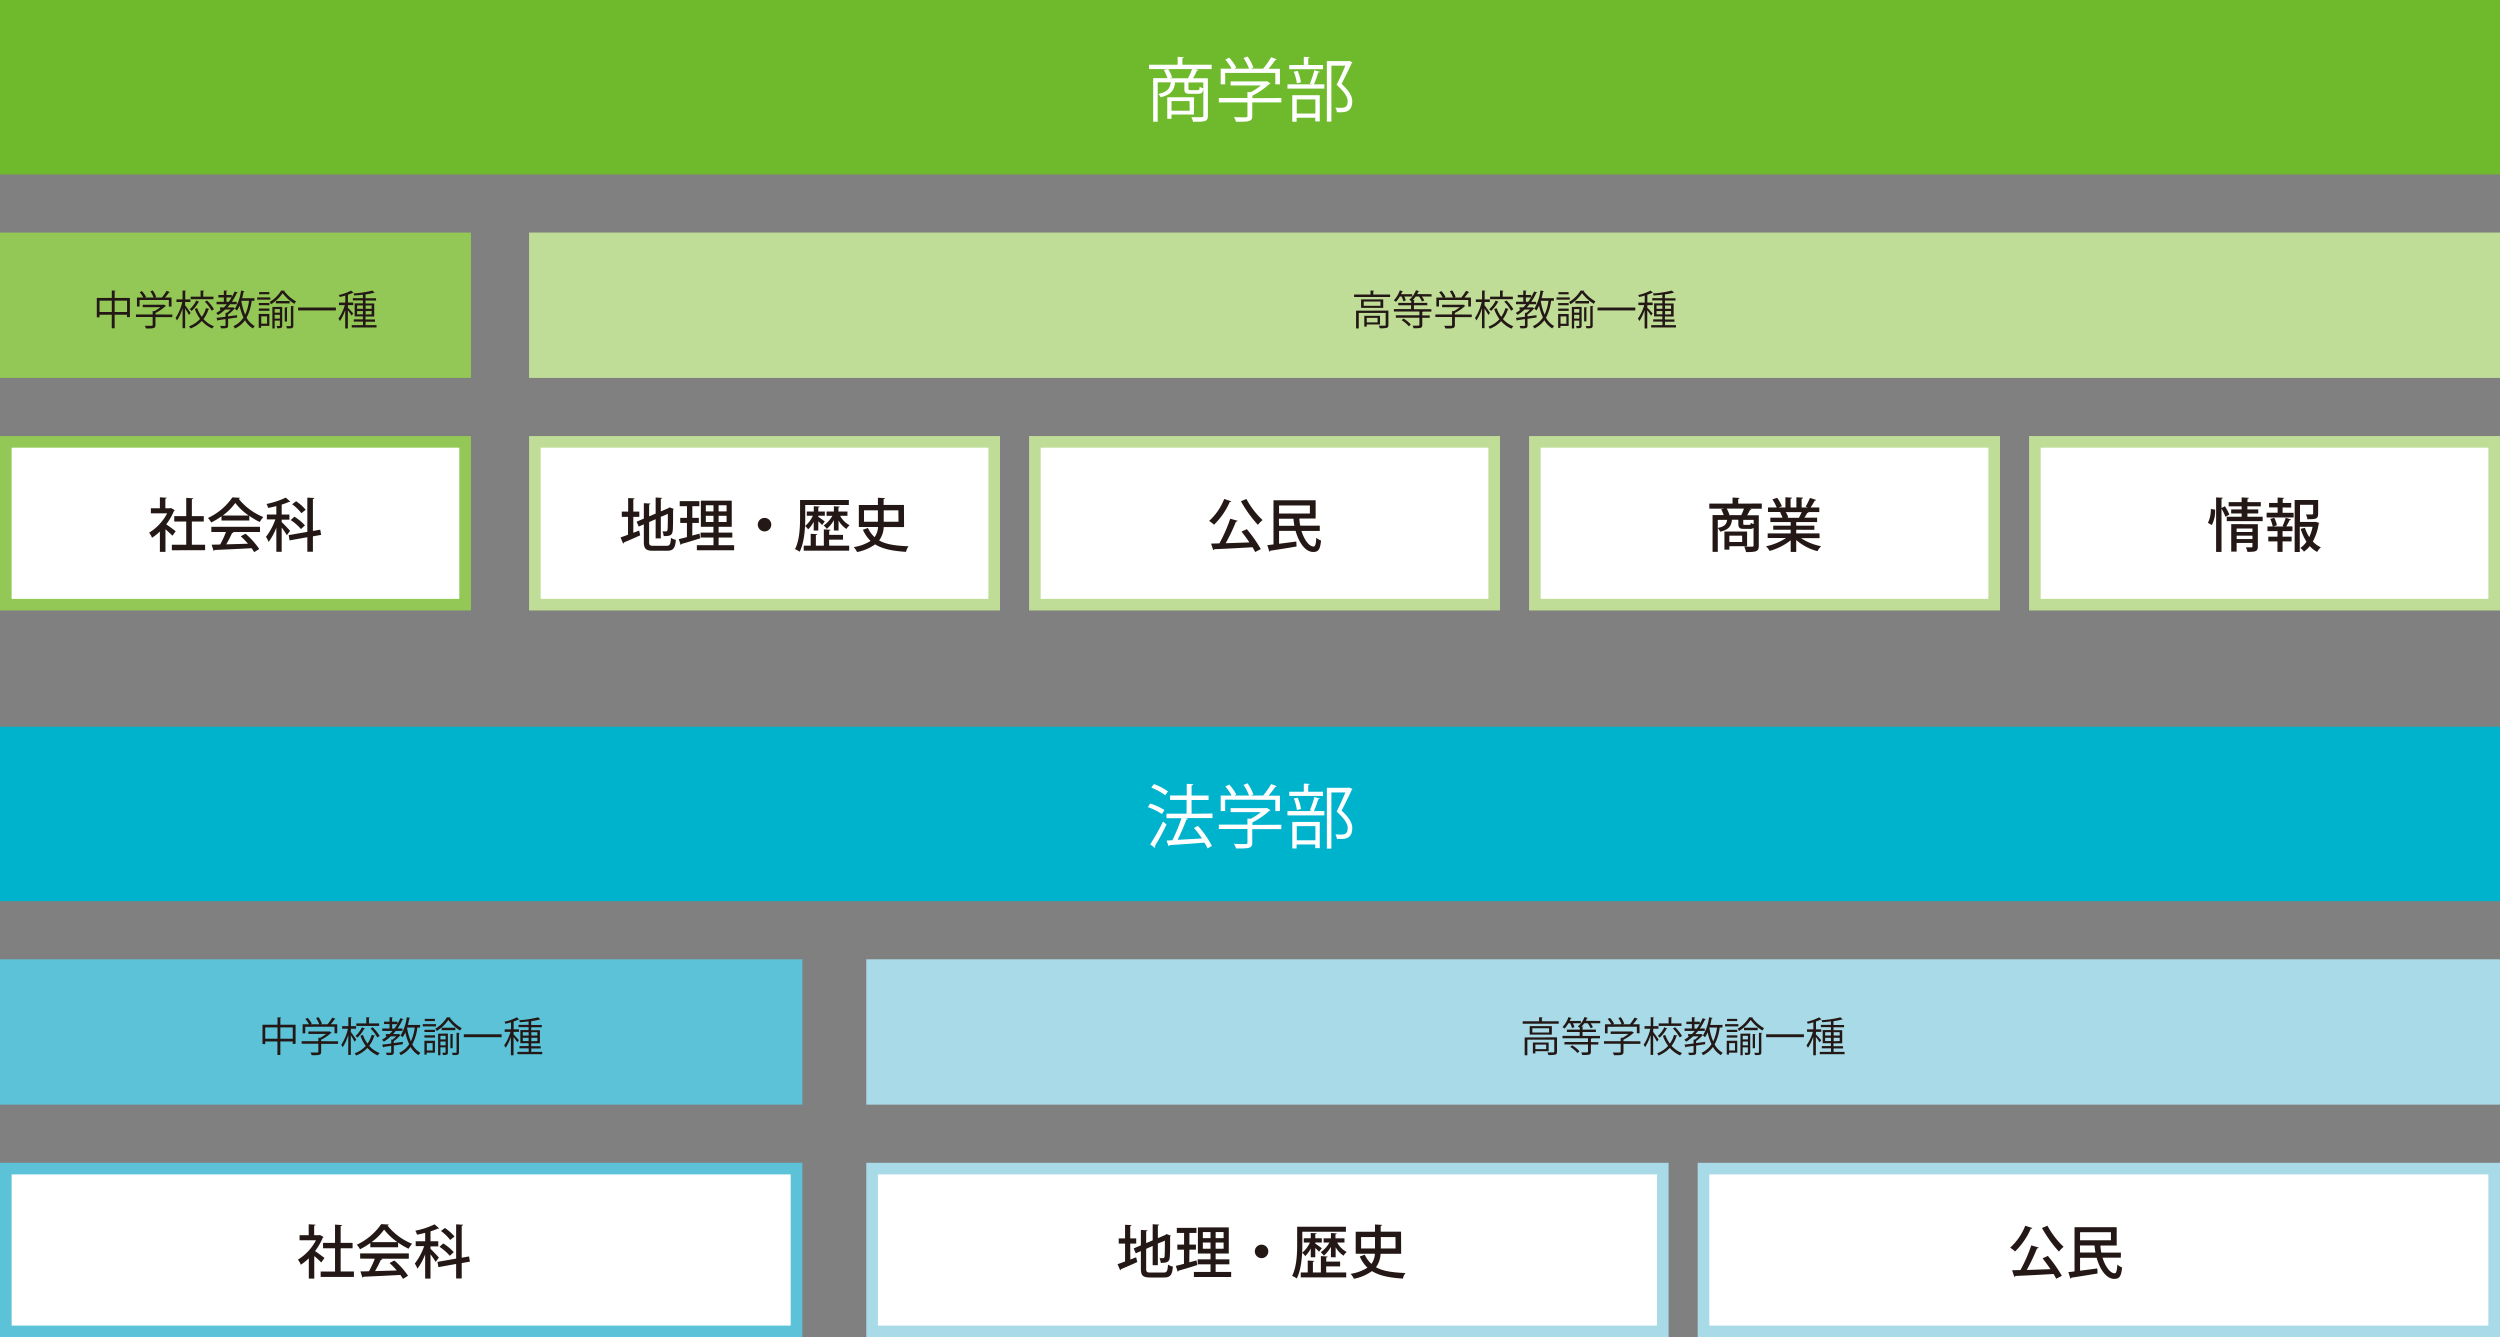 <svg xmlns="http://www.w3.org/2000/svg" width="860" height="460" viewBox="0 0 860 460">
  <rect x="0" y="0" width="860" height="460" fill="#808080" stroke="none"/>
  <title>アセット 61</title>
  <g id="レイヤー_2" data-name="レイヤー 2">
    <g id="レイヤー_1-2" data-name="レイヤー 1">
      <g>
        <rect width="860" height="60" style="fill: #6fba2c"/>
        <g>
          <path d="M416.8,22.26v1.49H411l1.27.31c-.07.14-.24.22-.53.22a25,25,0,0,1-1.34,2.64h5.11V39.83c0,2-1,2.06-5.11,2.06a6.59,6.59,0,0,0-.58-1.58c1,0,1.87,0,2.54,0,1.46,0,1.58,0,1.58-.55V28.36h-5.11v2.14c0,.43.1.5.77.5H412c.5,0,.62-.12.67-1.15a3.54,3.54,0,0,0,1.27.5c-.14,1.54-.58,1.92-1.75,1.92h-2.71c-1.68,0-2.06-.34-2.06-1.75V28.36h-3.19c-.31,2.62-1.3,4.22-5,5.11a3.41,3.41,0,0,0-.79-1.15c3-.62,4-1.75,4.32-4h-4.51V41.87h-1.56v-15h4.9a15.17,15.17,0,0,0-1.25-2.83l1.51-.34a12.73,12.73,0,0,1,1.37,3l-.79.22h6.24a28.87,28.87,0,0,0,1.42-3.17H395.27V22.26h9.84V19.55l2.11.14c0,.17-.14.29-.48.31v2.26Zm-6.1,17.14H403v1.46h-1.46V33.47h9.22Zm-1.49-4.63H403V38.1h6.26Z" style="fill: #fff"/>
          <path d="M440.78,33.71v1.51h-10v4.66c0,2-1.15,2-5.59,2a7.57,7.57,0,0,0-.7-1.58c1.22,0,2.3.07,3.07.07,1.39,0,1.56,0,1.56-.53V35.22h-9.84V33.71h9.84V31.62l1.13.07a19.77,19.77,0,0,0,3.48-2.28H423.33V28h12.15l.29-.1,1.25.79a.51.51,0,0,1-.36.22,25.85,25.85,0,0,1-5.83,4v.86Zm-19.32-8.62V29h-1.54V23.63h3.74a17.41,17.41,0,0,0-2.14-3.14l1.34-.65a15.65,15.65,0,0,1,2.42,3.43l-.7.36h5.09a17.25,17.25,0,0,0-1.9-3.67l1.39-.53a15.42,15.42,0,0,1,2,3.84l-.84.36h4.2a29.29,29.29,0,0,0,2.76-3.94,9.49,9.49,0,0,1,1.9.79.48.48,0,0,1-.5.19,35.87,35.87,0,0,1-2.3,3h3.91V29h-1.58V25.09Z" style="fill: #fff"/>
          <path d="M450.59,28.79a32.76,32.76,0,0,0,1.54-4.63l1.85.53c0,.14-.22.22-.5.24A37.06,37.06,0,0,1,452,29h3.58v1.49H442.89V29h8.45Zm4.54-6.43v1.44H443.51V22.35h5V19.55l2,.12c0,.17-.17.29-.48.34v2.35ZM444.54,41.87V32.75H454v9h-1.56V40.5h-6.41v1.37Zm1.85-17.47a16.14,16.14,0,0,1,1.15,3.91l-1.42.34a17.44,17.44,0,0,0-1.06-4Zm6.1,9.79h-6.41v4.87h6.41Zm11.67-13.27,1.06.53a.36.36,0,0,1-.22.24c-.91,2-2.18,4.63-3.5,7.15,2.59,2.42,3.67,4.22,3.67,6,0,3.77-2.62,3.77-4.18,3.77-.36,0-.74,0-1.1,0a3.59,3.59,0,0,0-.55-1.58c.53,0,1,.07,1.49.07,1.61,0,2.76-.07,2.76-2.28,0-1.56-1.18-3.24-3.79-5.64,1.18-2.38,2.21-4.63,3-6.58H458V41.84h-1.56V21h7.37Z" style="fill: #fff"/>
        </g>
        <line x1="139.33" y1="49.14" x2="140.22" y2="50.03" style="fill: none"/>
        <g>
          <rect y="80" width="162" height="50" style="fill: #93c756"/>
          <rect x="182" y="80" width="678" height="50" style="fill: #c0dd98"/>
          <g>
            <path d="M39.44,102.5h5.24v6.6h-1v-.83H39.44v4.66h-1v-4.66H34.24v.9H33.3V102.5h5.16V99.93l1.26.08c0,.1-.1.17-.28.2Zm-5.2,4.83h4.22v-3.91H34.24Zm5.2,0h4.27v-3.91H39.44Z" style="fill: #231815"/>
            <path d="M59.29,108.21v.88H53.48v2.72c0,1.18-.67,1.19-3.26,1.19a4.42,4.42,0,0,0-.41-.92c.71,0,1.34,0,1.79,0,.81,0,.91,0,.91-.31v-2.72H46.77v-.88h5.74V107l.66,0a11.52,11.52,0,0,0,2-1.33H49.11v-.84H56.2l.17-.06.73.46a.3.3,0,0,1-.21.13,15.1,15.1,0,0,1-3.4,2.31v.5Zm-11.28-5v2.25h-.9v-3.11h2.19a10.16,10.16,0,0,0-1.25-1.83l.78-.38a9.13,9.13,0,0,1,1.42,2l-.41.21h3a10.07,10.07,0,0,0-1.11-2.14l.81-.31a9,9,0,0,1,1.19,2.24l-.49.21h2.45a17.12,17.12,0,0,0,1.61-2.3,5.51,5.51,0,0,1,1.11.46.28.28,0,0,1-.29.11,21.08,21.08,0,0,1-1.35,1.72H59v3.11h-.92v-2.25Z" style="fill: #231815"/>
            <path d="M63.68,105c.43.53,1.61,2.21,1.88,2.62l-.55.74c-.24-.49-.86-1.48-1.33-2.24v6.77H62.8V106a15.4,15.4,0,0,1-1.91,4.24,3.83,3.83,0,0,0-.5-.83,16.41,16.41,0,0,0,2.3-5.52h-2V103H62.8V99.93L64,100c0,.08-.1.15-.28.18V103h1.78v.88H63.68Zm4.16,1a11.31,11.31,0,0,0,1.58,3,9.24,9.24,0,0,0,1.43-3l1.16.27a.31.31,0,0,1-.31.17,10.44,10.44,0,0,1-1.7,3.31,9,9,0,0,0,3.61,2.49A3.8,3.8,0,0,0,73,113a9.84,9.84,0,0,1-3.56-2.59A10.52,10.52,0,0,1,65.53,113a4.29,4.29,0,0,0-.5-.74,9.63,9.63,0,0,0,3.81-2.56A13.15,13.15,0,0,1,67,106.24Zm.7-2.16a.28.28,0,0,1-.27.11,11.18,11.18,0,0,1-2.34,3,5.39,5.39,0,0,0-.66-.57,9.06,9.06,0,0,0,2.23-3Zm4.88-1.78v.87H65.58v-.87H69V99.93l1.2.08c0,.1-.08.17-.28.2v1.85Zm-.6,4.83a14.41,14.41,0,0,0-2.35-3.1l.74-.42a14.61,14.61,0,0,1,2.39,3Z" style="fill: #231815"/>
            <path d="M81.58,109.21l-3.11.46v2.27c0,.94-.39,1.05-2.44,1a3.72,3.72,0,0,0-.29-.81h1c.81,0,.84,0,.84-.22v-2.14c-1,.15-1.88.28-2.58.38a.22.22,0,0,1-.18.2l-.35-1,3.11-.38V107.6l.5,0a9.09,9.09,0,0,0,1.22-1.11H77.45A14.48,14.48,0,0,1,75,108.37a5.56,5.56,0,0,0-.63-.67,12.28,12.28,0,0,0,1.7-1.18h-.39v-.77H77c.35-.34.7-.7,1-1.08h-3.5v-.84H77v-1.51H75.13v-.83H77V99.93l1.16.08c0,.08-.1.15-.28.18v1.29h1.85v.73a17,17,0,0,0,1-1.95l1.09.38c0,.11-.2.14-.34.13a18.66,18.66,0,0,1-1.72,3.05h1.68v.84H79.14c-.29.38-.6.73-.92,1.08h1.83l.14-.06.66.43a.3.3,0,0,1-.2.11,11.89,11.89,0,0,1-2.19,1.95v.66l3.1-.41Zm-3.67-5.38h.77c.36-.48.7-1,1-1.51H77.91Zm9.61-.35h-.94a16.46,16.46,0,0,1-1.76,5.79,7,7,0,0,0,2.82,2.9A3.81,3.81,0,0,0,87,113a7.84,7.84,0,0,1-2.72-2.82A8.84,8.84,0,0,1,80.82,113a3.67,3.67,0,0,0-.52-.8,7.84,7.84,0,0,0,3.45-3,18.2,18.2,0,0,1-1.33-4.06,9.61,9.61,0,0,1-.91,1.7,3.81,3.81,0,0,0-.71-.6,16.63,16.63,0,0,0,2.12-6.3l1.19.25c0,.11-.13.17-.31.17-.14.74-.31,1.5-.5,2.23h4.23Zm-4.48,0,0,.14a19.28,19.28,0,0,0,1.3,4.61,16.43,16.43,0,0,0,1.33-4.75Z" style="fill: #231815"/>
            <path d="M93,102.31v.78H88.48v-.78ZM92.66,108v4.1H89.82v.67H89V108Zm-3.61-3v-.77h3.63V105Zm0,1.91v-.77h3.63v.77Zm3.59-6.44v.77H89.15v-.77Zm-.77,8.36h-2v2.52h2ZM98,100a.29.29,0,0,1-.22.17,13.47,13.47,0,0,0,4.06,3.52,4.15,4.15,0,0,0-.55.84,14.7,14.7,0,0,1-4.06-3.68,12.89,12.89,0,0,1-4,3.81,3.43,3.43,0,0,0-.5-.77,11.46,11.46,0,0,0,4-3.94Zm-.92,5.55V112c0,.85-.36.92-1.69.92a2.33,2.33,0,0,0-.27-.77h.63c.48,0,.53,0,.53-.18v-1.68H94.49V113H93.7v-7.41Zm-.8.76H94.49v1.25h1.78Zm-1.78,3.29h1.78v-1.32H94.49Zm5.13-6.05v.83H94.92v-.83ZM99,105.79c0,.08-.08.15-.27.17v4.64h-.78v-4.87Zm1.9,6.19c0,1-.48,1-2.17,1a2.9,2.9,0,0,0-.28-.78h1.4c.17,0,.22-.06.22-.22v-6.68l1.09.06c0,.1-.08.17-.27.18Z" style="fill: #231815"/>
            <path d="M102.55,105.79h13v1h-13Z" style="fill: #231815"/>
            <path d="M119.66,105.84c.42.39,1.6,1.69,1.86,2l-.57.73a16.38,16.38,0,0,0-1.29-1.82V113h-.91v-6.33a15.59,15.59,0,0,1-1.82,3.78,3.92,3.92,0,0,0-.5-.84,15.48,15.48,0,0,0,2.18-4.64h-2v-.88h2.17v-2.41c-.64.2-1.3.36-1.93.5a2.28,2.28,0,0,0-.31-.69,17.07,17.07,0,0,0,4.24-1.53l.83.7a.42.42,0,0,1-.28.06,10.31,10.31,0,0,1-1.64.67v2.69h1.83v.88h-1.83Zm6.09,6h3.78v.8H121v-.8h3.88v-1.22H121.7v-.77h3.14v-1H122v-4.51h2.84v-1h-3.46v-.78h3.46v-1.2c-1,.13-2,.22-3,.29a2.54,2.54,0,0,0-.24-.7,34.53,34.53,0,0,0,6.5-1l.79.7a.19.19,0,0,1-.15.06h-.11a20.74,20.74,0,0,1-2.9.57v1.33h3.64v.78h-3.64v1h3v4.51h-3v1H129v.77h-3.24Zm-2.9-6.77v1.16h2v-1.16Zm0,3.05h2V107h-2Zm5-3.05h-2.07v1.16h2.07Zm0,3.05V107h-2.07v1.19Z" style="fill: #231815"/>
          </g>
          <g>
            <path d="M472.41,101.32h5.79v.84H465.81v-.84h5.65V99.93l1.23.08c0,.1-.08.17-.28.2Zm5.2,5.52v4.94c0,.55-.13.84-.56,1a9.14,9.14,0,0,1-2.42.15,3.74,3.74,0,0,0-.31-.9l1.47,0c.8,0,.88,0,.88-.29v-4.1h-9.26V113h-.92v-6.12Zm-9.4-3.84h7.62v2.9h-7.62Zm6.67,2.19v-1.47h-5.76v1.47Zm-.15,6.43h-4.57v.74h-.85v-3.73h5.42Zm-.85-2.27h-3.71v1.55h3.71Z" style="fill: #231815"/>
            <path d="M482.75,103.65a8,8,0,0,0-.6-1.64h-.62a9.49,9.49,0,0,1-1.33,1.82,5.58,5.58,0,0,0-.73-.5,9.46,9.46,0,0,0,2.07-3.45l1.09.35a.27.27,0,0,1-.29.13q-.17.42-.38.84h3.84V102h-2.72a9.65,9.65,0,0,1,.52,1.34Zm9.72-2.45V102h-3.35a7.2,7.2,0,0,1,.83,1.36l-.81.36a6.64,6.64,0,0,0-1-1.72H487a9.07,9.07,0,0,1-1,1.18l.67,0c0,.1-.08.15-.28.18v.83h4.59V105h-4.59v1.36h6v.83h-2.87c0,.07-.1.11-.25.15v1.15h2.56v.83h-2.56v2.47c0,1.12-.6,1.13-3,1.13a3.86,3.86,0,0,0-.34-.9l1.46,0c.79,0,.88,0,.88-.29v-2.44h-8.1v-.83h8.1v-1.3h-8.77v-.83h5.91V105H481v-.81h4.48v-.57a7.88,7.88,0,0,0-.7-.5,7.78,7.78,0,0,0,2.3-3.28l1.12.34c0,.11-.17.14-.29.13a8.06,8.06,0,0,1-.41.85Zm-7.84,11.05a9.86,9.86,0,0,0-2.49-2.11l.66-.56a10.08,10.08,0,0,1,2.52,2.06Z" style="fill: #231815"/>
            <path d="M506.29,108.21v.88h-5.81v2.72c0,1.18-.67,1.19-3.26,1.19a4.42,4.42,0,0,0-.41-.92c.71,0,1.34,0,1.79,0,.81,0,.91,0,.91-.31v-2.72h-5.74v-.88h5.74V107l.66,0a11.52,11.52,0,0,0,2-1.33h-6.09v-.84h7.09l.17-.06.73.46a.3.3,0,0,1-.21.13,15.1,15.1,0,0,1-3.4,2.31v.5Zm-11.28-5v2.25h-.9v-3.11h2.19a10.16,10.16,0,0,0-1.25-1.83l.78-.38a9.13,9.13,0,0,1,1.42,2l-.41.21h3a10.07,10.07,0,0,0-1.11-2.14l.81-.31a9,9,0,0,1,1.19,2.24l-.49.21h2.45a17.12,17.12,0,0,0,1.61-2.3,5.51,5.51,0,0,1,1.11.46.28.28,0,0,1-.29.11,21.08,21.08,0,0,1-1.35,1.72H506v3.11h-.92v-2.25Z" style="fill: #231815"/>
            <path d="M510.68,105c.43.53,1.61,2.21,1.88,2.62l-.55.74c-.24-.49-.86-1.48-1.33-2.24v6.77h-.88V106a15.4,15.4,0,0,1-1.91,4.24,3.83,3.83,0,0,0-.5-.83,16.41,16.41,0,0,0,2.3-5.52h-2V103h2.14V99.93L511,100c0,.08-.1.15-.28.18V103h1.78v.88h-1.78Zm4.16,1a11.31,11.31,0,0,0,1.58,3,9.24,9.24,0,0,0,1.43-3l1.16.27a.31.31,0,0,1-.31.17,10.44,10.44,0,0,1-1.7,3.31,9,9,0,0,0,3.61,2.49,3.8,3.8,0,0,0-.66.83,9.84,9.84,0,0,1-3.56-2.59,10.52,10.52,0,0,1-3.88,2.61,4.29,4.29,0,0,0-.5-.74,9.63,9.63,0,0,0,3.81-2.56,13.15,13.15,0,0,1-1.82-3.46Zm.7-2.16a.28.28,0,0,1-.27.11,11.18,11.18,0,0,1-2.34,3,5.39,5.39,0,0,0-.66-.57,9.06,9.06,0,0,0,2.23-3Zm4.88-1.78v.87h-7.84v-.87H516V99.93l1.2.08c0,.1-.08.17-.28.2v1.85Zm-.6,4.83a14.41,14.41,0,0,0-2.35-3.1l.74-.42a14.61,14.61,0,0,1,2.39,3Z" style="fill: #231815"/>
            <path d="M528.58,109.21l-3.11.46v2.27c0,.94-.39,1.05-2.44,1a3.72,3.72,0,0,0-.29-.81h1c.81,0,.84,0,.84-.22v-2.14c-1,.15-1.88.28-2.58.38a.22.22,0,0,1-.18.2l-.35-1,3.11-.38V107.6l.5,0a9.09,9.09,0,0,0,1.22-1.11h-1.85a14.48,14.48,0,0,1-2.41,1.85,5.56,5.56,0,0,0-.63-.67,12.28,12.28,0,0,0,1.7-1.18h-.39v-.77H524c.35-.34.7-.7,1-1.08h-3.5v-.84H524v-1.51h-1.89v-.83H524V99.93l1.16.08c0,.08-.1.15-.28.18v1.29h1.85v.73a17,17,0,0,0,1-1.95l1.09.38c0,.11-.2.14-.34.13a18.66,18.66,0,0,1-1.72,3.05h1.68v.84h-2.31c-.29.38-.6.73-.92,1.08h1.83l.14-.06.66.43a.3.3,0,0,1-.2.11,11.89,11.89,0,0,1-2.19,1.95v.66l3.1-.41Zm-3.67-5.38h.77c.36-.48.7-1,1-1.51h-1.79Zm9.61-.35h-.94a16.46,16.46,0,0,1-1.76,5.79,7,7,0,0,0,2.82,2.9,3.81,3.81,0,0,0-.67.81,7.84,7.84,0,0,1-2.72-2.82,8.84,8.84,0,0,1-3.42,2.82,3.67,3.67,0,0,0-.52-.8,7.84,7.84,0,0,0,3.45-3,18.2,18.2,0,0,1-1.33-4.06,9.61,9.61,0,0,1-.91,1.7,3.81,3.81,0,0,0-.71-.6,16.63,16.63,0,0,0,2.12-6.3l1.19.25c0,.11-.13.17-.31.17-.14.74-.31,1.5-.5,2.23h4.23Zm-4.48,0,0,.14a19.28,19.28,0,0,0,1.3,4.61,16.43,16.43,0,0,0,1.33-4.75Z" style="fill: #231815"/>
            <path d="M540,102.31v.78h-4.57v-.78Zm-.38,5.71v4.1h-2.84v.67H536V108Zm-3.61-3v-.77h3.63V105Zm0,1.91v-.77h3.63v.77Zm3.59-6.44v.77h-3.49v-.77Zm-.77,8.36h-2v2.52h2ZM545,100a.29.29,0,0,1-.22.17,13.47,13.47,0,0,0,4.06,3.52,4.15,4.15,0,0,0-.55.84,14.7,14.7,0,0,1-4.06-3.68,12.89,12.89,0,0,1-4,3.81,3.43,3.43,0,0,0-.5-.77,11.46,11.46,0,0,0,4-3.94Zm-.92,5.55V112c0,.85-.36.92-1.69.92a2.33,2.33,0,0,0-.27-.77h.63c.48,0,.53,0,.53-.18v-1.68h-1.78V113h-.79v-7.41Zm-.8.76h-1.78v1.25h1.78Zm-1.78,3.29h1.78v-1.32h-1.78Zm5.13-6.05v.83h-4.69v-.83Zm-.64,2.21c0,.08-.08.15-.27.17v4.64h-.78v-4.87Zm1.9,6.19c0,1-.48,1-2.17,1a2.9,2.9,0,0,0-.28-.78h1.4c.17,0,.22-.06.22-.22v-6.68l1.09.06c0,.1-.08.17-.27.18Z" style="fill: #231815"/>
            <path d="M549.55,105.79h13v1h-13Z" style="fill: #231815"/>
            <path d="M566.66,105.84c.42.39,1.6,1.69,1.86,2l-.57.73a16.38,16.38,0,0,0-1.29-1.82V113h-.91v-6.33a15.59,15.59,0,0,1-1.82,3.78,3.92,3.92,0,0,0-.5-.84,15.48,15.48,0,0,0,2.18-4.64h-2v-.88h2.17v-2.41c-.64.2-1.3.36-1.93.5a2.28,2.28,0,0,0-.31-.69,17.07,17.07,0,0,0,4.24-1.53l.83.7a.42.42,0,0,1-.28.06,10.31,10.31,0,0,1-1.64.67v2.69h1.83v.88h-1.83Zm6.09,6h3.78v.8H568v-.8h3.88v-1.22H568.7v-.77h3.14v-1H569v-4.51h2.84v-1h-3.46v-.78h3.46v-1.2c-1,.13-2,.22-3,.29a2.54,2.54,0,0,0-.24-.7,34.53,34.53,0,0,0,6.5-1l.79.7a.19.19,0,0,1-.15.06h-.11a20.74,20.74,0,0,1-2.9.57v1.33h3.64v.78h-3.64v1h3v4.51h-3v1H576v.77h-3.24Zm-2.9-6.77v1.16h2v-1.16Zm0,3.05h2V107h-2Zm5-3.05h-2.07v1.16h2.07Zm0,3.05V107h-2.07v1.19Z" style="fill: #231815"/>
          </g>
        </g>
        <g>
          <rect x="2" y="152" width="158" height="56" style="fill: #fff"/>
          <path d="M158,154v52H4V154H158m4-4H0v60H162V150Z" style="fill: #93c756"/>
        </g>
        <g>
          <rect x="184" y="152" width="158" height="56" style="fill: #fff"/>
          <path d="M340,154v52H186V154H340m4-4H182v60H344V150Z" style="fill: #c0dd98"/>
        </g>
        <g>
          <rect x="356" y="152" width="158" height="56" style="fill: #fff"/>
          <path d="M512,154v52H358V154H512m4-4H354v60H516V150Z" style="fill: #c0dd98"/>
        </g>
        <g>
          <rect x="528" y="152" width="158" height="56" style="fill: #fff"/>
          <path d="M684,154v52H530V154H684m4-4H526v60H688V150Z" style="fill: #c0dd98"/>
        </g>
        <g>
          <rect x="700" y="152" width="158" height="56" style="fill: #fff"/>
          <path d="M856,154v52H702V154H856m4-4H698v60H860V150Z" style="fill: #c0dd98"/>
        </g>
        <g>
          <path d="M60.12,175.51a.51.51,0,0,1-.28.26,20,20,0,0,1-2.66,4.6c1,.66,2.76,2,3.26,2.36l-1.12,1.56c-.52-.54-1.52-1.46-2.4-2.22v7.78H55v-7A18.25,18.25,0,0,1,52.3,185a7.8,7.8,0,0,0-1-1.76,17.07,17.07,0,0,0,6.2-6.66H51.9v-1.74H55v-3.76l2.34.14c0,.16-.14.28-.46.34v3.28h1.66l.3-.08ZM66,187.4h4.56v1.88H59.12V187.4h4.94v-8H59.94v-1.86h4.12v-6.28l2.42.16c0,.16-.16.28-.48.32v5.8h4.1v1.86H66Z" style="fill: #231815"/>
          <path d="M76.2,179.06v-1.46a24.44,24.44,0,0,1-3.54,2.14,8,8,0,0,0-1.12-1.56,20.76,20.76,0,0,0,8.4-7.08l2.62.14a.54.54,0,0,1-.46.34,20.71,20.71,0,0,0,8.48,6.28,10.28,10.28,0,0,0-1.22,1.72,26,26,0,0,1-3.6-2.12v1.6ZM72.7,183v-1.78H89.44V183H79.92l.44.14c-.08.16-.26.24-.54.24a39.28,39.28,0,0,1-2,3.88l7.48-.22a27.37,27.37,0,0,0-2.48-2.56l1.64-.88a26.41,26.41,0,0,1,4.72,5.26l-1.74,1.08a15.88,15.88,0,0,0-.9-1.36c-4.68.26-9.6.48-12.72.62a.4.4,0,0,1-.34.3l-.68-2.14c.84,0,1.84,0,2.94-.06a34.62,34.62,0,0,0,2-4.3Zm12.84-5.66a20.85,20.85,0,0,1-4.6-4.32,19.18,19.18,0,0,1-4.32,4.32Z" style="fill: #231815"/>
          <path d="M96.9,179.61c.62.54,2.48,2.5,2.88,3l-1.1,1.5a29.38,29.38,0,0,0-1.78-2.64v8.36H95.06v-8.32a21,21,0,0,1-2.66,4.94,8.28,8.28,0,0,0-.9-1.78,21,21,0,0,0,3.22-6H91.8V177h3.26v-2.9c-.94.24-1.88.46-2.8.64a6.82,6.82,0,0,0-.58-1.38,27.93,27.93,0,0,0,6.62-2.18l1.58,1.38c-.08.08-.16.08-.44.08a22.36,22.36,0,0,1-2.54.94V177h2.66v1.76H96.9ZM110.46,184l-2.82.5v5.3h-1.92v-5l-6.1,1.1-.32-1.82,6.42-1.12V171.17l2.4.14c0,.18-.16.3-.48.34v11l2.52-.44Zm-9.18-6.26a16.89,16.89,0,0,1,3.62,3L103.54,182a17.34,17.34,0,0,0-3.54-3.1Zm.58-5.32a16.63,16.63,0,0,1,3.3,2.94l-1.48,1.18a15.62,15.62,0,0,0-3.18-3.08Z" style="fill: #231815"/>
        </g>
        <g>
          <path d="M217.86,183.28l2-.78.38,1.64c-2,.94-4.22,1.88-5.62,2.46a.4.4,0,0,1-.26.38l-.9-2.1c.7-.24,1.6-.56,2.58-.94v-6.14H213.9V176h2.18v-4.68l2.22.12c0,.18-.14.28-.44.32V176h2.06v1.8h-2.06Zm5.44,3.1c0,1.16.22,1.38,1.52,1.38h4.48c1.16,0,1.36-.52,1.52-2.74a5.15,5.15,0,0,0,1.68.7c-.26,2.82-.84,3.74-3.06,3.74h-4.72c-2.52,0-3.24-.64-3.24-3.08v-6l-1.76.76-.72-1.68,2.48-1.06v-5.3l2.26.12c0,.18-.14.28-.44.32v4.08l2.24-.94v-5.54l2.24.14c0,.16-.14.26-.46.3v4.34l2.54-1.08.44-.32,1.52.56a.88.88,0,0,1-.28.26c0,3.82,0,6.6-.16,7.4-.18,1.5-1.16,1.68-3.06,1.68a6.08,6.08,0,0,0-.42-1.62c.42,0,1,0,1.18,0s.46-.08.54-.5.12-2.34.12-5.52l-2.42,1v7.44h-1.78V178.6l-2.24,1Z" style="fill: #231815"/>
          <path d="M238.14,184.24l2.5-.68c0,.08,0,.16.24,1.62-2.36.74-4.86,1.5-6.46,1.94a.42.42,0,0,1-.28.34l-.64-2c.78-.18,1.74-.42,2.8-.7v-4.88H234v-1.74h2.32v-4h-2.5v-1.76h6.76v1.76h-2.42v4h2.24v1.74h-2.24Zm9.06,3.3h5.34v1.74H239.72v-1.74h5.72v-2.62H241v-1.7h4.42v-2H241.1v-9h10.62v9H247.2v2h4.72v1.7H247.2Zm-4.4-13.72v2.1h2.64v-2.1Zm0,5.74h2.64v-2.12H242.8Zm7.14-3.64v-2.1H247.2v2.1Zm0,3.64v-2.12H247.2v2.12Z" style="fill: #231815"/>
          <path d="M265.32,180.48a2.32,2.32,0,1,1-2.32-2.32A2.32,2.32,0,0,1,265.32,180.48Z" style="fill: #231815"/>
          <path d="M279.92,179.48A9.82,9.82,0,0,1,278,182.1a5.87,5.87,0,0,0-1.06-1.16c-.16,3-.62,6.4-1.86,8.86a6.85,6.85,0,0,0-1.6-.88c1.6-3.16,1.74-7.66,1.74-10.86V172H292v1.72H277v4.38c0,.86,0,1.84-.06,2.86a10.09,10.09,0,0,0,2.68-3.54h-2.08v-1.46h2.4v-1.82l2,.12c0,.16-.14.26-.44.3v1.4h2.24v1.46H281.5v.38c.54.34,1.9,1.32,2.24,1.6l-.94,1.2c-.26-.3-.8-.82-1.3-1.3v3.2h-1.58Zm5.32,8.24h6.88v1.7H276.48v-1.7h2.4v-4.1l2.24.14c0,.16-.14.26-.46.3v3.66h2.74V182.1l2.3.14c0,.18-.14.28-.46.32V184H290v1.64h-4.8Zm1.62-5.24v-3.54a11.16,11.16,0,0,1-2.44,3,6.76,6.76,0,0,0-1.08-1.18,9.91,9.91,0,0,0,3-3.32h-2v-1.46h2.52v-1.82l2,.12c0,.16-.14.26-.44.3v1.4h3.1v1.46H289a8,8,0,0,0,3.26,3.24,6,6,0,0,0-1.1,1.28,8.8,8.8,0,0,1-2.7-2.9v3.46Z" style="fill: #231815"/>
          <path d="M311,181.3H304a8.29,8.29,0,0,1-1.58,4.62c2.42,1.38,5.72,1.82,10.16,2a4.17,4.17,0,0,0-.9,1.92c-4.56-.3-8-.94-10.64-2.58a15.71,15.71,0,0,1-6.2,2.64,8.35,8.35,0,0,0-1.14-1.7,15.18,15.18,0,0,0,5.78-2.12,12,12,0,0,1-2.64-3.84l1.72-.62a9.8,9.8,0,0,0,2.3,3.16,6.5,6.5,0,0,0,1.18-3.5h-6.6v-7.56H302v-2.5l2.44.14c0,.18-.16.28-.48.34v2h7Zm-13.78-5.74v3.92H302v-3.92Zm11.82,0H304v3.92h5.08Z" style="fill: #231815"/>
        </g>
        <g>
          <path d="M423.58,172.45a.53.53,0,0,1-.54.22,24.88,24.88,0,0,1-5.42,7.84,12.22,12.22,0,0,0-1.68-1.32,19.86,19.86,0,0,0,5.18-7.54Zm2.18,6.7a.62.62,0,0,1-.58.3,67.48,67.48,0,0,1-3.54,7.42l8.16-.28c-.86-1.28-1.82-2.6-2.72-3.72l1.82-.84a45.84,45.84,0,0,1,4.82,6.86l-1.94,1c-.24-.48-.54-1-.9-1.64-4.86.3-9.9.54-13.16.68a.38.38,0,0,1-.36.3L416.6,187l2.88-.08a53.16,53.16,0,0,0,3.72-8.48Zm3-7.5a29.22,29.22,0,0,0,5.56,7.26,9.56,9.56,0,0,0-1.6,1.64,42.69,42.69,0,0,1-5.84-8.12Z" style="fill: #231815"/>
          <path d="M454,182.64h-6.3c.94,3,2.62,5.38,4.18,5.36.58,0,.82-.88.92-3a4.85,4.85,0,0,0,1.64.94c-.3,3.16-1,3.94-2.68,3.94-2.72,0-4.94-3.18-6.08-7.26H440v4.44c1.86-.24,3.94-.5,5.94-.78L446,188c-3.32.56-6.84,1.12-9,1.44a.38.38,0,0,1-.34.32l-.7-2.22,2.12-.26v-15.2h14.5v6.3h-5.32l-.28.06a15.8,15.8,0,0,0,.3,2.38H454Zm-3.4-8.76H440v2.78H450.6Zm-10.62,7h5.3c-.16-.8-.26-1.62-.34-2.44h-5Z" style="fill: #231815"/>
        </g>
        <g>
          <path d="M606.06,173.21V175h-4.24l.7.16c-.08.14-.22.22-.5.24a18.49,18.49,0,0,1-1,1.84h4v10.5c0,1.94-.78,2.18-4.4,2.18A7,7,0,0,0,600,188c.76,0,1.52.06,2.08.06,1.06,0,1.14,0,1.14-.44v-6.08a1.55,1.55,0,0,1-1.24.4h-2c-1.62,0-2-.42-2-1.86v-1.28H595.8c-.22,2-.94,3.4-4.06,4.1a4.31,4.31,0,0,0-.82-1.24v8.18h-1.8V177.19h3.82a12.88,12.88,0,0,0-.84-2l1-.2H588v-1.74H596v-2.1l2.4.14c0,.18-.14.28-.46.34v1.62Zm-15.14,5.62v2.78c2.32-.46,3-1.24,3.22-2.78ZM601,187.9H594.9v1.18h-1.7v-6.24H601Zm-6.36-10.7H599a20.2,20.2,0,0,0,.92-2.24H594a11,11,0,0,1,.94,2.18Zm4.64,7.08H594.9v2.16h4.42Zm2.46-3.72c.38,0,.46-.08.52-.7a3.59,3.59,0,0,0,1,.42v-1.44h-3.58v1.28c0,.38.08.44.56.44Z" style="fill: #231815"/>
          <path d="M625.94,185.12h-6.4a19.15,19.15,0,0,0,6.92,2.78,8.12,8.12,0,0,0-1.26,1.7,17.92,17.92,0,0,1-7.3-3.84v4.1H616v-4a20.3,20.3,0,0,1-7.24,3.66,8.58,8.58,0,0,0-1.24-1.6,20,20,0,0,0,6.88-2.84h-6.32v-1.6H616v-1.24h-6v-1.42h6v-1.22h-7v-1.52h4.18a9.66,9.66,0,0,0-.86-1.86l.48-.08v0l-4.62,0v-1.58h3a15.57,15.57,0,0,0-1.48-2.76l1.64-.56a13.68,13.68,0,0,1,1.64,2.92l-1.08.4h2.28v-3.5l2.26.14c0,.18-.18.32-.48.36v3h2v-3.5l2.28.14c0,.2-.18.32-.48.36v3h2.12l-.74-.28a21,21,0,0,0,1.48-3l2.16.7c-.06.14-.22.22-.48.2a22.83,22.83,0,0,1-1.46,2.38h3v1.58H621.8l.38.12c-.06.14-.22.2-.48.2a14.4,14.4,0,0,1-1,1.62h4.38v1.52H617.9v1.22h6.24v1.42H617.9v1.24h8Zm-7.1-7.06a20.44,20.44,0,0,0,.94-1.88H614.3a7.88,7.88,0,0,1,.88,1.82l-.6.12H619Z" style="fill: #231815"/>
        </g>
        <g>
          <path d="M762,175.31a10.4,10.4,0,0,1-1.14,5.32c-1.2-.72-1.28-.74-1.34-.78a10,10,0,0,0,1-4.76Zm3.38-1.16A20.29,20.29,0,0,1,766.9,177l-1.34.78A16.77,16.77,0,0,0,764.2,175v14.86h-1.86V171.11l2.32.12c0,.18-.16.28-.46.34v3.18Zm7.74,3.6h5.24v1.52H766v-1.52h5.12v-1.12h-3.6v-1.4h3.6v-1.06h-4.46v-1.44h4.46v-1.62l2.5.14c0,.18-.16.3-.48.34v1.14h4.58v1.44H773.1v1.06h3.74v1.4H773.1Zm3.58,2.58V188c0,1.76-.9,1.84-3.58,1.84a7.66,7.66,0,0,0-.54-1.56c.82,0,1.66,0,1.92,0s.34-.08.34-.3v-1.22H769.4v3h-1.86v-9.46Zm-1.86,1.48H769.4V183h5.42Zm-5.42,3.62h5.42v-1.16H769.4Z" style="fill: #231815"/>
          <path d="M785.22,174.57v1.84H789V178h-9.28v-1.62h3.78v-1.84h-2.94V173h2.94v-1.86l2.22.14c0,.16-.14.28-.46.32V173h2.92v1.6Zm0,6.34a19.09,19.09,0,0,0,1.06-2.8l1.84.6c-.06.14-.2.2-.46.2-.3.6-.78,1.52-1.2,2.18h2.14v1.62h-3.4v1.9h3.12v1.62h-3.12v3.62h-1.76v-3.62H780.3v-1.62h3.16v-1.9H780V181.1h1.82a12.82,12.82,0,0,0-.84-2.58l1.36-.4a9.87,9.87,0,0,1,.92,2.58l-1.26.4h3.62Zm11.44-1.38,1.12.36a.54.54,0,0,1-.16.32,17.86,17.86,0,0,1-2,6.06,8.34,8.34,0,0,0,2.74,2,6.64,6.64,0,0,0-1.26,1.6,9.5,9.5,0,0,1-2.54-2,10,10,0,0,1-2,1.9,5.69,5.69,0,0,0-1.24-1.26,9,9,0,0,0,2.12-2.14,17.09,17.09,0,0,1-2-4.46l1.46-.34a13.13,13.13,0,0,0,1.48,3.18,14.84,14.84,0,0,0,1.14-3.52h-4.4v8.66h-1.76V172h8.08v4.74c0,1.78-.78,1.88-3.68,1.88a7.43,7.43,0,0,0-.52-1.64c.54,0,1.08,0,1.48,0,.88,0,1,0,1-.32v-3H791.2v5.88h5.14Z" style="fill: #231815"/>
        </g>
        <rect y="250" width="860" height="60" style="fill: #00b3cd"/>
        <g>
          <path d="M395.66,276.41a20.67,20.67,0,0,1,4.9,2.23l-.86,1.39a20.76,20.76,0,0,0-4.85-2.38Zm0,14.07a79.76,79.76,0,0,0,4.42-7.87l1.2,1a76.45,76.45,0,0,1-4,7.44.71.71,0,0,1,.12.34.4.4,0,0,1-.12.29Zm1.3-20.76a19.71,19.71,0,0,1,4.82,2.52l-.94,1.34a20.3,20.3,0,0,0-4.8-2.66Zm20.14,10.13v1.56H407.8l.86.29a.64.64,0,0,1-.55.26,71.24,71.24,0,0,1-3,6.94c2.52-.14,5.47-.29,8.38-.48a38.54,38.54,0,0,0-2.76-3.6l1.37-.72A32.53,32.53,0,0,1,416.9,291l-1.51.86a16.9,16.9,0,0,0-1.06-2c-4.42.36-9,.67-12,.86a.43.43,0,0,1-.36.34l-.67-1.92,2-.1a57.12,57.12,0,0,0,3.12-7.58h-5.14v-1.56h6.91v-4.73H402.5v-1.54h5.74v-4l2.21.14c0,.24-.24.41-.55.46v3.43h5.86v1.54h-5.86v4.73Z" style="fill: #fff"/>
          <path d="M440.78,283.71v1.51h-10v4.66c0,2-1.15,2-5.59,2a7.57,7.57,0,0,0-.7-1.58c1.22,0,2.3.07,3.07.07,1.39,0,1.56,0,1.56-.53v-4.66h-9.84v-1.51h9.84v-2.09l1.13.07a19.8,19.8,0,0,0,3.48-2.28H423.33V278h12.15l.29-.1,1.25.79a.52.52,0,0,1-.36.22,25.85,25.85,0,0,1-5.83,4v.86Zm-19.32-8.62V279h-1.54v-5.33h3.74a17.43,17.43,0,0,0-2.14-3.14l1.34-.65a15.62,15.62,0,0,1,2.42,3.43l-.7.36h5.09a17.23,17.23,0,0,0-1.9-3.67l1.39-.53a15.43,15.43,0,0,1,2,3.84l-.84.36h4.2a29.26,29.26,0,0,0,2.76-3.94,9.56,9.56,0,0,1,1.9.79.48.48,0,0,1-.5.19,35.79,35.79,0,0,1-2.3,3h3.91V279h-1.58v-3.86Z" style="fill: #fff"/>
          <path d="M450.59,278.79a32.78,32.78,0,0,0,1.54-4.63l1.85.53c0,.14-.22.22-.5.24A37,37,0,0,1,452,279h3.58v1.49H442.89V279h8.45Zm4.54-6.43v1.44H443.51v-1.44h5v-2.81l2,.12c0,.17-.17.29-.48.34v2.35Zm-10.58,19.51v-9.12H454v9h-1.56V290.5h-6.41v1.37Zm1.85-17.47a16.14,16.14,0,0,1,1.15,3.91l-1.42.34a17.44,17.44,0,0,0-1.06-4Zm6.1,9.79h-6.41v4.87h6.41Zm11.67-13.27,1.06.53a.36.36,0,0,1-.22.24c-.91,2-2.18,4.63-3.5,7.15,2.59,2.42,3.67,4.22,3.67,6,0,3.77-2.62,3.77-4.18,3.77-.36,0-.74,0-1.1,0a3.59,3.59,0,0,0-.55-1.58c.53,0,1,.07,1.49.07,1.61,0,2.76-.07,2.76-2.28,0-1.56-1.18-3.24-3.79-5.64,1.18-2.38,2.21-4.63,3-6.58H458v19.32h-1.56V271h7.37Z" style="fill: #fff"/>
        </g>
        <line x1="139.33" y1="299.14" x2="140.22" y2="300.03" style="fill: none"/>
        <rect y="330" width="276" height="50" style="fill: #5cc2d7"/>
        <rect x="298" y="330" width="562" height="50" style="fill: #a8dae7"/>
        <g>
          <rect x="2" y="402" width="272" height="56" style="fill: #fff"/>
          <path d="M272,404v52H4V404H272m4-4H0v60H276V400Z" style="fill: #5cc2d7"/>
        </g>
        <g>
          <rect x="300" y="402" width="272" height="56" style="fill: #fff"/>
          <path d="M570,404v52H302V404H570m4-4H298v60H574V400Z" style="fill: #a8dae7"/>
        </g>
        <g>
          <rect x="586" y="402" width="272" height="56" style="fill: #fff"/>
          <path d="M856,404v52H588V404H856m4-4H584v60H860V400Z" style="fill: #a8dae7"/>
        </g>
        <g>
          <path d="M96.44,352.5h5.24v6.6h-1v-.83H96.44v4.66h-1v-4.66H91.24v.9H90.3V352.5h5.16v-2.56l1.26.08c0,.1-.1.17-.28.2Zm-5.2,4.83h4.22v-3.91H91.24Zm5.2,0h4.27v-3.91H96.44Z" style="fill: #231815"/>
          <path d="M116.29,358.21v.88h-5.81v2.72c0,1.18-.67,1.19-3.26,1.19a4.42,4.42,0,0,0-.41-.92c.71,0,1.34,0,1.79,0,.81,0,.91,0,.91-.31v-2.72h-5.74v-.88h5.74V357l.66,0a11.52,11.52,0,0,0,2-1.33h-6.09v-.84h7.09l.17-.06.73.46a.3.3,0,0,1-.21.13,15.1,15.1,0,0,1-3.4,2.31v.5Zm-11.28-5v2.25h-.9v-3.11h2.19a10.16,10.16,0,0,0-1.25-1.83l.78-.38a9.13,9.13,0,0,1,1.42,2l-.41.21h3a10.07,10.07,0,0,0-1.11-2.14l.81-.31a9,9,0,0,1,1.19,2.24l-.49.21h2.45a17.12,17.12,0,0,0,1.61-2.3,5.51,5.51,0,0,1,1.11.46.28.28,0,0,1-.29.11,21.08,21.08,0,0,1-1.35,1.72H116v3.11h-.92v-2.25Z" style="fill: #231815"/>
          <path d="M120.68,355c.43.53,1.61,2.21,1.88,2.62l-.55.74c-.24-.49-.86-1.48-1.33-2.24v6.77h-.88V356a15.4,15.4,0,0,1-1.91,4.24,3.83,3.83,0,0,0-.5-.83,16.41,16.41,0,0,0,2.3-5.52h-2V353h2.14v-3.08L121,350c0,.08-.1.15-.28.18V353h1.78v.88h-1.78Zm4.16,1a11.31,11.31,0,0,0,1.58,3,9.24,9.24,0,0,0,1.43-3l1.16.27a.31.31,0,0,1-.31.17,10.44,10.44,0,0,1-1.7,3.31,9,9,0,0,0,3.61,2.49,3.8,3.8,0,0,0-.66.83,9.84,9.84,0,0,1-3.56-2.59,10.52,10.52,0,0,1-3.88,2.61,4.29,4.29,0,0,0-.5-.74,9.63,9.63,0,0,0,3.81-2.56,13.15,13.15,0,0,1-1.82-3.46Zm.7-2.16a.28.28,0,0,1-.27.11,11.18,11.18,0,0,1-2.34,3,5.39,5.39,0,0,0-.66-.57,9.06,9.06,0,0,0,2.23-3Zm4.87-1.78v.87h-7.84v-.87H126v-2.13l1.2.08c0,.1-.08.17-.28.2v1.85Zm-.6,4.83a14.41,14.41,0,0,0-2.35-3.1l.74-.42a14.61,14.61,0,0,1,2.39,3Z" style="fill: #231815"/>
          <path d="M138.58,359.21l-3.11.46v2.27c0,.94-.39,1.05-2.44,1a3.72,3.72,0,0,0-.29-.81h1c.81,0,.84,0,.84-.22v-2.14c-1,.15-1.88.28-2.58.38a.22.22,0,0,1-.18.2l-.35-1,3.11-.38V357.6l.5,0a9.09,9.09,0,0,0,1.22-1.11h-1.85a14.48,14.48,0,0,1-2.41,1.85,5.56,5.56,0,0,0-.63-.67,12.28,12.28,0,0,0,1.7-1.18h-.39v-.77H134c.35-.34.7-.7,1-1.08h-3.5v-.84H134v-1.51h-1.89v-.83H134v-1.55l1.16.08c0,.08-.1.15-.28.18v1.29h1.85v.73a17,17,0,0,0,1-1.95l1.09.38c0,.11-.2.14-.34.13a18.66,18.66,0,0,1-1.72,3.05h1.68v.84h-2.31c-.29.38-.6.73-.92,1.08h1.83l.14-.06.66.43a.3.3,0,0,1-.2.11,11.89,11.89,0,0,1-2.19,1.95v.66l3.1-.41Zm-3.67-5.38h.77c.36-.48.7-1,1-1.51h-1.79Zm9.61-.35h-.94a16.46,16.46,0,0,1-1.76,5.79,7,7,0,0,0,2.82,2.9,3.81,3.81,0,0,0-.67.81,7.84,7.84,0,0,1-2.72-2.82,8.84,8.84,0,0,1-3.42,2.82,3.67,3.67,0,0,0-.52-.8,7.84,7.84,0,0,0,3.45-3,18.2,18.2,0,0,1-1.33-4.06,9.61,9.61,0,0,1-.91,1.7,3.81,3.81,0,0,0-.71-.6,16.63,16.63,0,0,0,2.12-6.3l1.19.25c0,.11-.13.17-.31.17-.14.74-.31,1.5-.5,2.23h4.23Zm-4.48,0,0,.14a19.28,19.28,0,0,0,1.3,4.61,16.43,16.43,0,0,0,1.33-4.75Z" style="fill: #231815"/>
          <path d="M150,352.31v.78h-4.57v-.78Zm-.38,5.71v4.1h-2.84v.67H146V358Zm-3.61-3v-.77h3.63V355Zm0,1.91v-.77h3.63v.77Zm3.59-6.44v.77h-3.49v-.77Zm-.77,8.36h-2v2.52h2ZM155,350a.29.29,0,0,1-.22.17,13.47,13.47,0,0,0,4.06,3.52,4.15,4.15,0,0,0-.55.84,14.7,14.7,0,0,1-4.06-3.68,12.89,12.89,0,0,1-4,3.81,3.43,3.43,0,0,0-.5-.77,11.46,11.46,0,0,0,4-3.94Zm-.92,5.55V362c0,.85-.36.92-1.69.92a2.33,2.33,0,0,0-.27-.77h.63c.48,0,.53,0,.53-.18v-1.68h-1.78V363h-.79v-7.41Zm-.8.76h-1.78v1.25h1.78Zm-1.78,3.29h1.78v-1.32h-1.78Zm5.13-6.05v.83h-4.69v-.83Zm-.64,2.21c0,.08-.08.15-.27.17v4.64h-.78v-4.87Zm1.9,6.19c0,1-.48,1-2.17,1a2.9,2.9,0,0,0-.28-.78h1.4c.17,0,.22-.06.22-.22v-6.68l1.09.06c0,.1-.08.17-.27.18Z" style="fill: #231815"/>
          <path d="M159.55,355.79h13v1h-13Z" style="fill: #231815"/>
          <path d="M176.66,355.84c.42.39,1.6,1.69,1.86,2l-.57.73a16.38,16.38,0,0,0-1.29-1.82V363h-.91v-6.33a15.59,15.59,0,0,1-1.82,3.78,3.92,3.92,0,0,0-.5-.84,15.48,15.48,0,0,0,2.18-4.64h-2v-.88h2.17v-2.41c-.64.2-1.3.36-1.93.5a2.28,2.28,0,0,0-.31-.69,17.07,17.07,0,0,0,4.24-1.53l.83.7a.42.42,0,0,1-.28.06,10.31,10.31,0,0,1-1.64.67v2.69h1.83v.88h-1.83Zm6.09,6h3.78v.8H178v-.8h3.88v-1.22H178.7v-.77h3.14v-1H179v-4.51h2.84v-1h-3.46v-.78h3.46v-1.2c-1,.13-2,.22-3,.29a2.54,2.54,0,0,0-.24-.7,34.53,34.53,0,0,0,6.5-1l.79.7a.19.19,0,0,1-.15.06h-.11a20.74,20.74,0,0,1-2.9.57v1.33h3.64v.78h-3.64v1h3v4.51h-3v1H186v.77h-3.24Zm-2.9-6.77v1.16h2v-1.16Zm0,3.05h2V357h-2Zm5-3.05h-2.07v1.16h2.07Zm0,3.05V357h-2.07v1.19Z" style="fill: #231815"/>
        </g>
        <g>
          <path d="M530.41,351.32h5.79v.84H523.81v-.84h5.64v-1.39l1.23.08c0,.1-.08.17-.28.2Zm5.2,5.52v4.94c0,.55-.13.84-.56,1a9.13,9.13,0,0,1-2.42.15,3.83,3.83,0,0,0-.31-.9l1.47,0c.8,0,.88,0,.88-.29v-4.1h-9.26V363h-.92v-6.12Zm-9.4-3.84h7.62v2.9h-7.62Zm6.67,2.19v-1.47h-5.76v1.47Zm-.15,6.43h-4.57v.74h-.85v-3.73h5.42Zm-.85-2.27h-3.71v1.55h3.71Z" style="fill: #231815"/>
          <path d="M540.76,353.65a7.93,7.93,0,0,0-.6-1.64h-.62a9.58,9.58,0,0,1-1.33,1.82,5.72,5.72,0,0,0-.73-.5,9.47,9.47,0,0,0,2.07-3.45l1.09.35a.27.27,0,0,1-.29.13q-.17.42-.38.84h3.84V352h-2.72a9.4,9.4,0,0,1,.52,1.34Zm9.72-2.45V352h-3.35a7.24,7.24,0,0,1,.83,1.36l-.81.36a6.61,6.61,0,0,0-1-1.72H545a8.9,8.9,0,0,1-1,1.18l.67,0c0,.1-.08.15-.28.18v.83h4.6V355h-4.6v1.36h6v.83h-2.87c0,.07-.1.11-.25.15v1.15h2.56v.83h-2.56v2.47c0,1.12-.6,1.13-3,1.13a3.9,3.9,0,0,0-.34-.9l1.46,0c.78,0,.88,0,.88-.29v-2.44h-8.1v-.83h8.1v-1.3h-8.77v-.83h5.91V355H539v-.81h4.48v-.57a8.17,8.17,0,0,0-.7-.5,7.79,7.79,0,0,0,2.3-3.28l1.12.34c0,.11-.17.14-.29.13a7.7,7.7,0,0,1-.41.85Zm-7.84,11.05a9.88,9.88,0,0,0-2.49-2.11l.66-.56a10,10,0,0,1,2.52,2.06Z" style="fill: #231815"/>
          <path d="M564.29,358.21v.88h-5.81v2.72c0,1.18-.67,1.19-3.26,1.19a4.42,4.42,0,0,0-.41-.92c.71,0,1.34,0,1.79,0,.81,0,.91,0,.91-.31v-2.72h-5.74v-.88h5.74V357l.66,0a11.6,11.6,0,0,0,2-1.33h-6.09v-.84h7.09l.17-.06.73.46a.3.3,0,0,1-.21.13,15.07,15.07,0,0,1-3.4,2.31v.5Zm-11.28-5v2.25h-.9v-3.11h2.18a10,10,0,0,0-1.25-1.83l.79-.38a9.15,9.15,0,0,1,1.41,2l-.41.21h3a10.11,10.11,0,0,0-1.11-2.14l.81-.31a9,9,0,0,1,1.19,2.24l-.49.21h2.45a17,17,0,0,0,1.61-2.3,5.57,5.57,0,0,1,1.11.46.28.28,0,0,1-.29.11,20.82,20.82,0,0,1-1.34,1.72H564v3.11h-.92v-2.25Z" style="fill: #231815"/>
          <path d="M568.69,355c.43.53,1.61,2.21,1.88,2.62l-.55.74c-.24-.49-.85-1.48-1.33-2.24v6.77h-.88V356a15.43,15.43,0,0,1-1.9,4.24,3.87,3.87,0,0,0-.5-.83,16.43,16.43,0,0,0,2.3-5.52h-2V353h2.14v-3.08L569,350c0,.08-.1.15-.28.18V353h1.78v.88h-1.78Zm4.16,1a11.31,11.31,0,0,0,1.58,3,9.26,9.26,0,0,0,1.43-3l1.16.27a.3.3,0,0,1-.31.17,10.45,10.45,0,0,1-1.69,3.31,9,9,0,0,0,3.61,2.49,3.8,3.8,0,0,0-.66.83,9.85,9.85,0,0,1-3.56-2.59,10.52,10.52,0,0,1-3.88,2.61,4.41,4.41,0,0,0-.5-.74,9.63,9.63,0,0,0,3.81-2.56,13.11,13.11,0,0,1-1.82-3.46Zm.7-2.16a.28.28,0,0,1-.27.11,11.2,11.2,0,0,1-2.34,3,5.32,5.32,0,0,0-.66-.57,9.06,9.06,0,0,0,2.23-3Zm4.88-1.78v.87h-7.84v-.87H574v-2.13l1.21.08c0,.1-.08.17-.28.2v1.85Zm-.6,4.83a14.35,14.35,0,0,0-2.35-3.1l.74-.42a14.65,14.65,0,0,1,2.4,3Z" style="fill: #231815"/>
          <path d="M586.58,359.21l-3.11.46v2.27c0,.94-.39,1.05-2.44,1a3.83,3.83,0,0,0-.29-.81h1c.81,0,.84,0,.84-.22v-2.14c-1,.15-1.88.28-2.58.38a.22.22,0,0,1-.18.2l-.35-1,3.11-.38V357.6l.5,0a9.21,9.21,0,0,0,1.22-1.11h-1.85a14.48,14.48,0,0,1-2.41,1.85,5.63,5.63,0,0,0-.63-.67,12.27,12.27,0,0,0,1.69-1.18h-.39v-.77H582a14.81,14.81,0,0,0,1-1.08h-3.5v-.84H582v-1.51h-1.89v-.83H582v-1.55l1.16.08c0,.08-.1.15-.28.18v1.29h1.85v.73a16.88,16.88,0,0,0,1-1.95l1.09.38c0,.11-.2.14-.34.13a18.59,18.59,0,0,1-1.72,3.05h1.68v.84h-2.31c-.29.38-.6.73-.92,1.08h1.83l.14-.06.66.43a.31.31,0,0,1-.2.11,11.89,11.89,0,0,1-2.19,1.95v.66l3.1-.41Zm-3.67-5.38h.77c.36-.48.7-1,1-1.51h-1.79Zm9.61-.35h-.94a16.48,16.48,0,0,1-1.76,5.79,7,7,0,0,0,2.82,2.9,3.74,3.74,0,0,0-.67.81,7.82,7.82,0,0,1-2.72-2.82,8.85,8.85,0,0,1-3.42,2.82,3.74,3.74,0,0,0-.52-.8,7.85,7.85,0,0,0,3.45-3,18.15,18.15,0,0,1-1.33-4.06,9.61,9.61,0,0,1-.91,1.7,3.78,3.78,0,0,0-.71-.6,16.65,16.65,0,0,0,2.12-6.3l1.19.25c0,.11-.13.17-.31.17-.14.74-.31,1.5-.5,2.23h4.23Zm-4.48,0,0,.14a19.32,19.32,0,0,0,1.3,4.61,16.43,16.43,0,0,0,1.33-4.75Z" style="fill: #231815"/>
          <path d="M598,352.31v.78h-4.57v-.78Zm-.38,5.71v4.1h-2.84v.67H594V358Zm-3.61-3v-.77h3.63V355Zm0,1.91v-.77h3.63v.77Zm3.59-6.44v.77h-3.49v-.77Zm-.77,8.36h-2v2.52h2ZM603,350a.29.29,0,0,1-.22.17,13.46,13.46,0,0,0,4.06,3.52,4.06,4.06,0,0,0-.55.84,14.67,14.67,0,0,1-4.06-3.68,12.91,12.91,0,0,1-4,3.81,3.5,3.5,0,0,0-.5-.77,11.45,11.45,0,0,0,4-3.94Zm-.92,5.55V362c0,.85-.36.92-1.7.92a2.28,2.28,0,0,0-.27-.77h.63c.48,0,.53,0,.53-.18v-1.68h-1.78V363h-.78v-7.41Zm-.8.76h-1.78v1.25h1.78Zm-1.78,3.29h1.78v-1.32h-1.78Zm5.13-6.05v.83h-4.69v-.83Zm-.64,2.21c0,.08-.08.15-.27.17v4.64h-.78v-4.87Zm1.91,6.19c0,1-.48,1-2.17,1a2.94,2.94,0,0,0-.28-.78h1.4c.17,0,.22-.06.22-.22v-6.68l1.09.06c0,.1-.08.17-.27.18Z" style="fill: #231815"/>
          <path d="M607.55,355.79h13v1h-13Z" style="fill: #231815"/>
          <path d="M624.66,355.84c.42.39,1.6,1.69,1.86,2l-.57.73a16.25,16.25,0,0,0-1.29-1.82V363h-.91v-6.33a15.63,15.63,0,0,1-1.82,3.78,3.92,3.92,0,0,0-.5-.84,15.51,15.51,0,0,0,2.19-4.64h-2v-.88h2.17v-2.41c-.64.2-1.3.36-1.93.5a2.33,2.33,0,0,0-.31-.69,17.07,17.07,0,0,0,4.24-1.53l.83.7a.42.42,0,0,1-.28.06,10.4,10.4,0,0,1-1.64.67v2.69h1.83v.88h-1.83Zm6.09,6h3.78v.8H626v-.8h3.88v-1.22H626.7v-.77h3.14v-1H627v-4.51h2.84v-1h-3.46v-.78h3.46v-1.2c-1,.13-2,.22-3,.29a2.61,2.61,0,0,0-.24-.7,34.54,34.54,0,0,0,6.5-1l.78.7a.19.19,0,0,1-.15.06h-.11a20.71,20.71,0,0,1-2.9.57v1.33h3.64v.78h-3.64v1h3v4.51h-3v1H634v.77h-3.24Zm-2.9-6.77v1.16h2v-1.16Zm0,3.05h2V357h-2Zm5-3.05h-2.07v1.16h2.07Zm0,3.05V357h-2.07v1.19Z" style="fill: #231815"/>
        </g>
        <g>
          <path d="M111.31,425.51a.51.51,0,0,1-.28.26,20,20,0,0,1-2.66,4.6c1,.66,2.76,2,3.26,2.36l-1.12,1.56c-.52-.54-1.52-1.46-2.4-2.22v7.78h-1.88v-7a18.25,18.25,0,0,1-2.74,2.22,7.8,7.8,0,0,0-1-1.76,17.07,17.07,0,0,0,6.2-6.66h-5.64v-1.74h3.14v-3.76l2.34.14c0,.16-.14.28-.46.34v3.28h1.66l.3-.08Zm5.88,11.88h4.56v1.88H110.31V437.4h4.94v-8h-4.12v-1.86h4.12v-6.28l2.42.16c0,.16-.16.28-.48.32v5.8h4.1v1.86h-4.1Z" style="fill: #231815"/>
          <path d="M127.39,429.06v-1.46a24.44,24.44,0,0,1-3.54,2.14,8,8,0,0,0-1.12-1.56,20.76,20.76,0,0,0,8.4-7.08l2.62.14a.54.54,0,0,1-.46.34,20.71,20.71,0,0,0,8.48,6.28,10.28,10.28,0,0,0-1.22,1.72,26,26,0,0,1-3.6-2.12v1.6Zm-3.5,3.9v-1.78h16.74V433h-9.52l.44.14c-.08.16-.26.24-.54.24a39.28,39.28,0,0,1-2,3.88l7.48-.22a27.37,27.37,0,0,0-2.48-2.56l1.64-.88a26.41,26.41,0,0,1,4.72,5.26l-1.74,1.08a15.88,15.88,0,0,0-.9-1.36c-4.68.26-9.6.48-12.72.62a.4.4,0,0,1-.34.3l-.68-2.14c.84,0,1.84,0,2.94-.06a34.62,34.62,0,0,0,2-4.3Zm12.84-5.66a20.85,20.85,0,0,1-4.6-4.32,19.18,19.18,0,0,1-4.32,4.32Z" style="fill: #231815"/>
          <path d="M148.09,429.61c.62.54,2.48,2.5,2.88,3l-1.1,1.5a29.38,29.38,0,0,0-1.78-2.64v8.36h-1.84v-8.32a21,21,0,0,1-2.66,4.94,8.28,8.28,0,0,0-.9-1.78,21,21,0,0,0,3.22-6H143V427h3.26v-2.9c-.94.24-1.88.46-2.8.64a6.82,6.82,0,0,0-.58-1.38,27.93,27.93,0,0,0,6.62-2.18l1.58,1.38c-.08.08-.16.08-.44.08a22.36,22.36,0,0,1-2.54.94V427h2.66v1.76h-2.66ZM161.65,434l-2.82.5v5.3h-1.92v-5l-6.1,1.1-.32-1.82,6.42-1.12V421.17l2.4.14c0,.18-.16.3-.48.34v11l2.52-.44Zm-9.18-6.26a16.89,16.89,0,0,1,3.62,3L154.73,432a17.34,17.34,0,0,0-3.54-3.1Zm.58-5.32a16.63,16.63,0,0,1,3.3,2.94l-1.48,1.18a15.62,15.62,0,0,0-3.18-3.08Z" style="fill: #231815"/>
        </g>
        <g>
          <path d="M388.84,433.28l2-.78.38,1.64c-2,.94-4.22,1.88-5.62,2.46a.4.4,0,0,1-.26.38l-.9-2.1c.7-.24,1.6-.56,2.58-.94v-6.14h-2.18V426h2.18v-4.68l2.22.12c0,.18-.14.28-.44.32V426h2.06v1.8h-2.06Zm5.44,3.1c0,1.16.22,1.38,1.52,1.38h4.48c1.16,0,1.36-.52,1.52-2.74a5.15,5.15,0,0,0,1.68.7c-.26,2.82-.84,3.74-3.06,3.74H395.7c-2.52,0-3.24-.64-3.24-3.08v-6l-1.76.76-.72-1.68,2.48-1.06v-5.3l2.26.12c0,.18-.14.28-.44.32v4.08l2.24-.94v-5.54l2.24.14c0,.16-.14.26-.46.3v4.34l2.54-1.08.44-.32,1.52.56a.9.9,0,0,1-.28.26c0,3.82,0,6.6-.16,7.4-.18,1.5-1.16,1.68-3.06,1.68a6,6,0,0,0-.42-1.62c.42,0,1,0,1.18,0s.46-.08.54-.5.12-2.34.12-5.52l-2.42,1v7.44h-1.78V428.6l-2.24,1Z" style="fill: #231815"/>
          <path d="M409.12,434.24l2.5-.68c0,.08,0,.16.24,1.62-2.36.74-4.86,1.5-6.46,1.94a.42.42,0,0,1-.28.34l-.64-2c.78-.18,1.74-.42,2.8-.7v-4.88H405v-1.74h2.32v-4h-2.5v-1.76h6.76v1.76h-2.42v4h2.24v1.74h-2.24Zm9.06,3.3h5.34v1.74H410.7v-1.74h5.72v-2.62H412v-1.7h4.42v-2h-4.34v-9h10.62v9h-4.52v2h4.72v1.7h-4.72Zm-4.4-13.72v2.1h2.64v-2.1Zm0,5.74h2.64v-2.12h-2.64Zm7.14-3.64v-2.1h-2.74v2.1Zm0,3.64v-2.12h-2.74v2.12Z" style="fill: #231815"/>
          <path d="M436.3,430.48a2.32,2.32,0,1,1-2.32-2.32A2.32,2.32,0,0,1,436.3,430.48Z" style="fill: #231815"/>
          <path d="M450.9,429.48A9.8,9.8,0,0,1,449,432.1a5.83,5.83,0,0,0-1.06-1.16c-.16,3-.62,6.4-1.86,8.86a6.85,6.85,0,0,0-1.6-.88c1.6-3.16,1.74-7.66,1.74-10.86V422H463v1.72H448v4.38c0,.86,0,1.84-.06,2.86a10.09,10.09,0,0,0,2.68-3.54H448.5v-1.46h2.4v-1.82l2,.12c0,.16-.14.26-.44.3v1.4h2.24v1.46h-2.24v.38c.54.34,1.9,1.32,2.24,1.6l-.94,1.2c-.26-.3-.8-.82-1.3-1.3v3.2H450.9Zm5.32,8.24h6.88v1.7H447.46v-1.7h2.4v-4.1l2.24.14c0,.16-.14.26-.46.3v3.66h2.74V432.1l2.3.14c0,.18-.14.28-.46.32V434H461v1.64h-4.8Zm1.62-5.24v-3.54a11.16,11.16,0,0,1-2.44,3,6.76,6.76,0,0,0-1.08-1.18,9.91,9.91,0,0,0,3-3.32h-2v-1.46h2.52v-1.82l2,.12c0,.16-.14.26-.44.3v1.4h3.1v1.46H460a7.94,7.94,0,0,0,3.26,3.24,6.12,6.12,0,0,0-1.1,1.28,8.81,8.81,0,0,1-2.7-2.9v3.46Z" style="fill: #231815"/>
          <path d="M482,431.3h-7.08a8.3,8.3,0,0,1-1.58,4.62c2.42,1.38,5.72,1.82,10.16,2a4.17,4.17,0,0,0-.9,1.92c-4.56-.3-8-.94-10.64-2.58a15.72,15.72,0,0,1-6.2,2.64,8.44,8.44,0,0,0-1.14-1.7,15.18,15.18,0,0,0,5.78-2.12,12,12,0,0,1-2.64-3.84l1.72-.62a9.76,9.76,0,0,0,2.3,3.16,6.5,6.5,0,0,0,1.18-3.5h-6.6v-7.56H473v-2.5l2.44.14c0,.18-.16.28-.48.34v2h7Zm-13.78-5.74v3.92H473v-3.92Zm11.82,0H475v3.92h5.08Z" style="fill: #231815"/>
        </g>
        <g>
          <path d="M699.14,422.45a.53.53,0,0,1-.54.22,24.89,24.89,0,0,1-5.42,7.84,12.29,12.29,0,0,0-1.68-1.32,19.87,19.87,0,0,0,5.18-7.54Zm2.18,6.7a.62.62,0,0,1-.58.3,67.29,67.29,0,0,1-3.54,7.42l8.16-.28c-.86-1.28-1.82-2.6-2.72-3.72l1.82-.84a45.93,45.93,0,0,1,4.82,6.86l-1.94,1c-.24-.48-.54-1-.9-1.64-4.86.3-9.9.54-13.16.68a.38.38,0,0,1-.36.3l-.76-2.26,2.88-.08a52.89,52.89,0,0,0,3.72-8.48Zm3-7.5a29.27,29.27,0,0,0,5.56,7.26,9.59,9.59,0,0,0-1.6,1.64,42.69,42.69,0,0,1-5.84-8.12Z" style="fill: #231815"/>
          <path d="M729.56,432.64h-6.3c.94,3,2.62,5.38,4.18,5.36.58,0,.82-.88.92-3A4.85,4.85,0,0,0,730,436c-.3,3.16-1,3.94-2.68,3.94-2.72,0-4.94-3.18-6.08-7.26h-5.7v4.44c1.86-.24,3.94-.5,5.94-.78l.08,1.74c-3.32.56-6.84,1.12-9,1.44a.38.38,0,0,1-.34.32l-.7-2.22,2.12-.26v-15.2h14.5v6.3h-5.32l-.28.06a15.8,15.8,0,0,0,.3,2.38h6.76Zm-3.4-8.76H715.54v2.78h10.62Zm-10.62,7h5.3c-.16-.8-.26-1.62-.34-2.44h-5Z" style="fill: #231815"/>
        </g>
      </g>
    </g>
  </g>
</svg>
